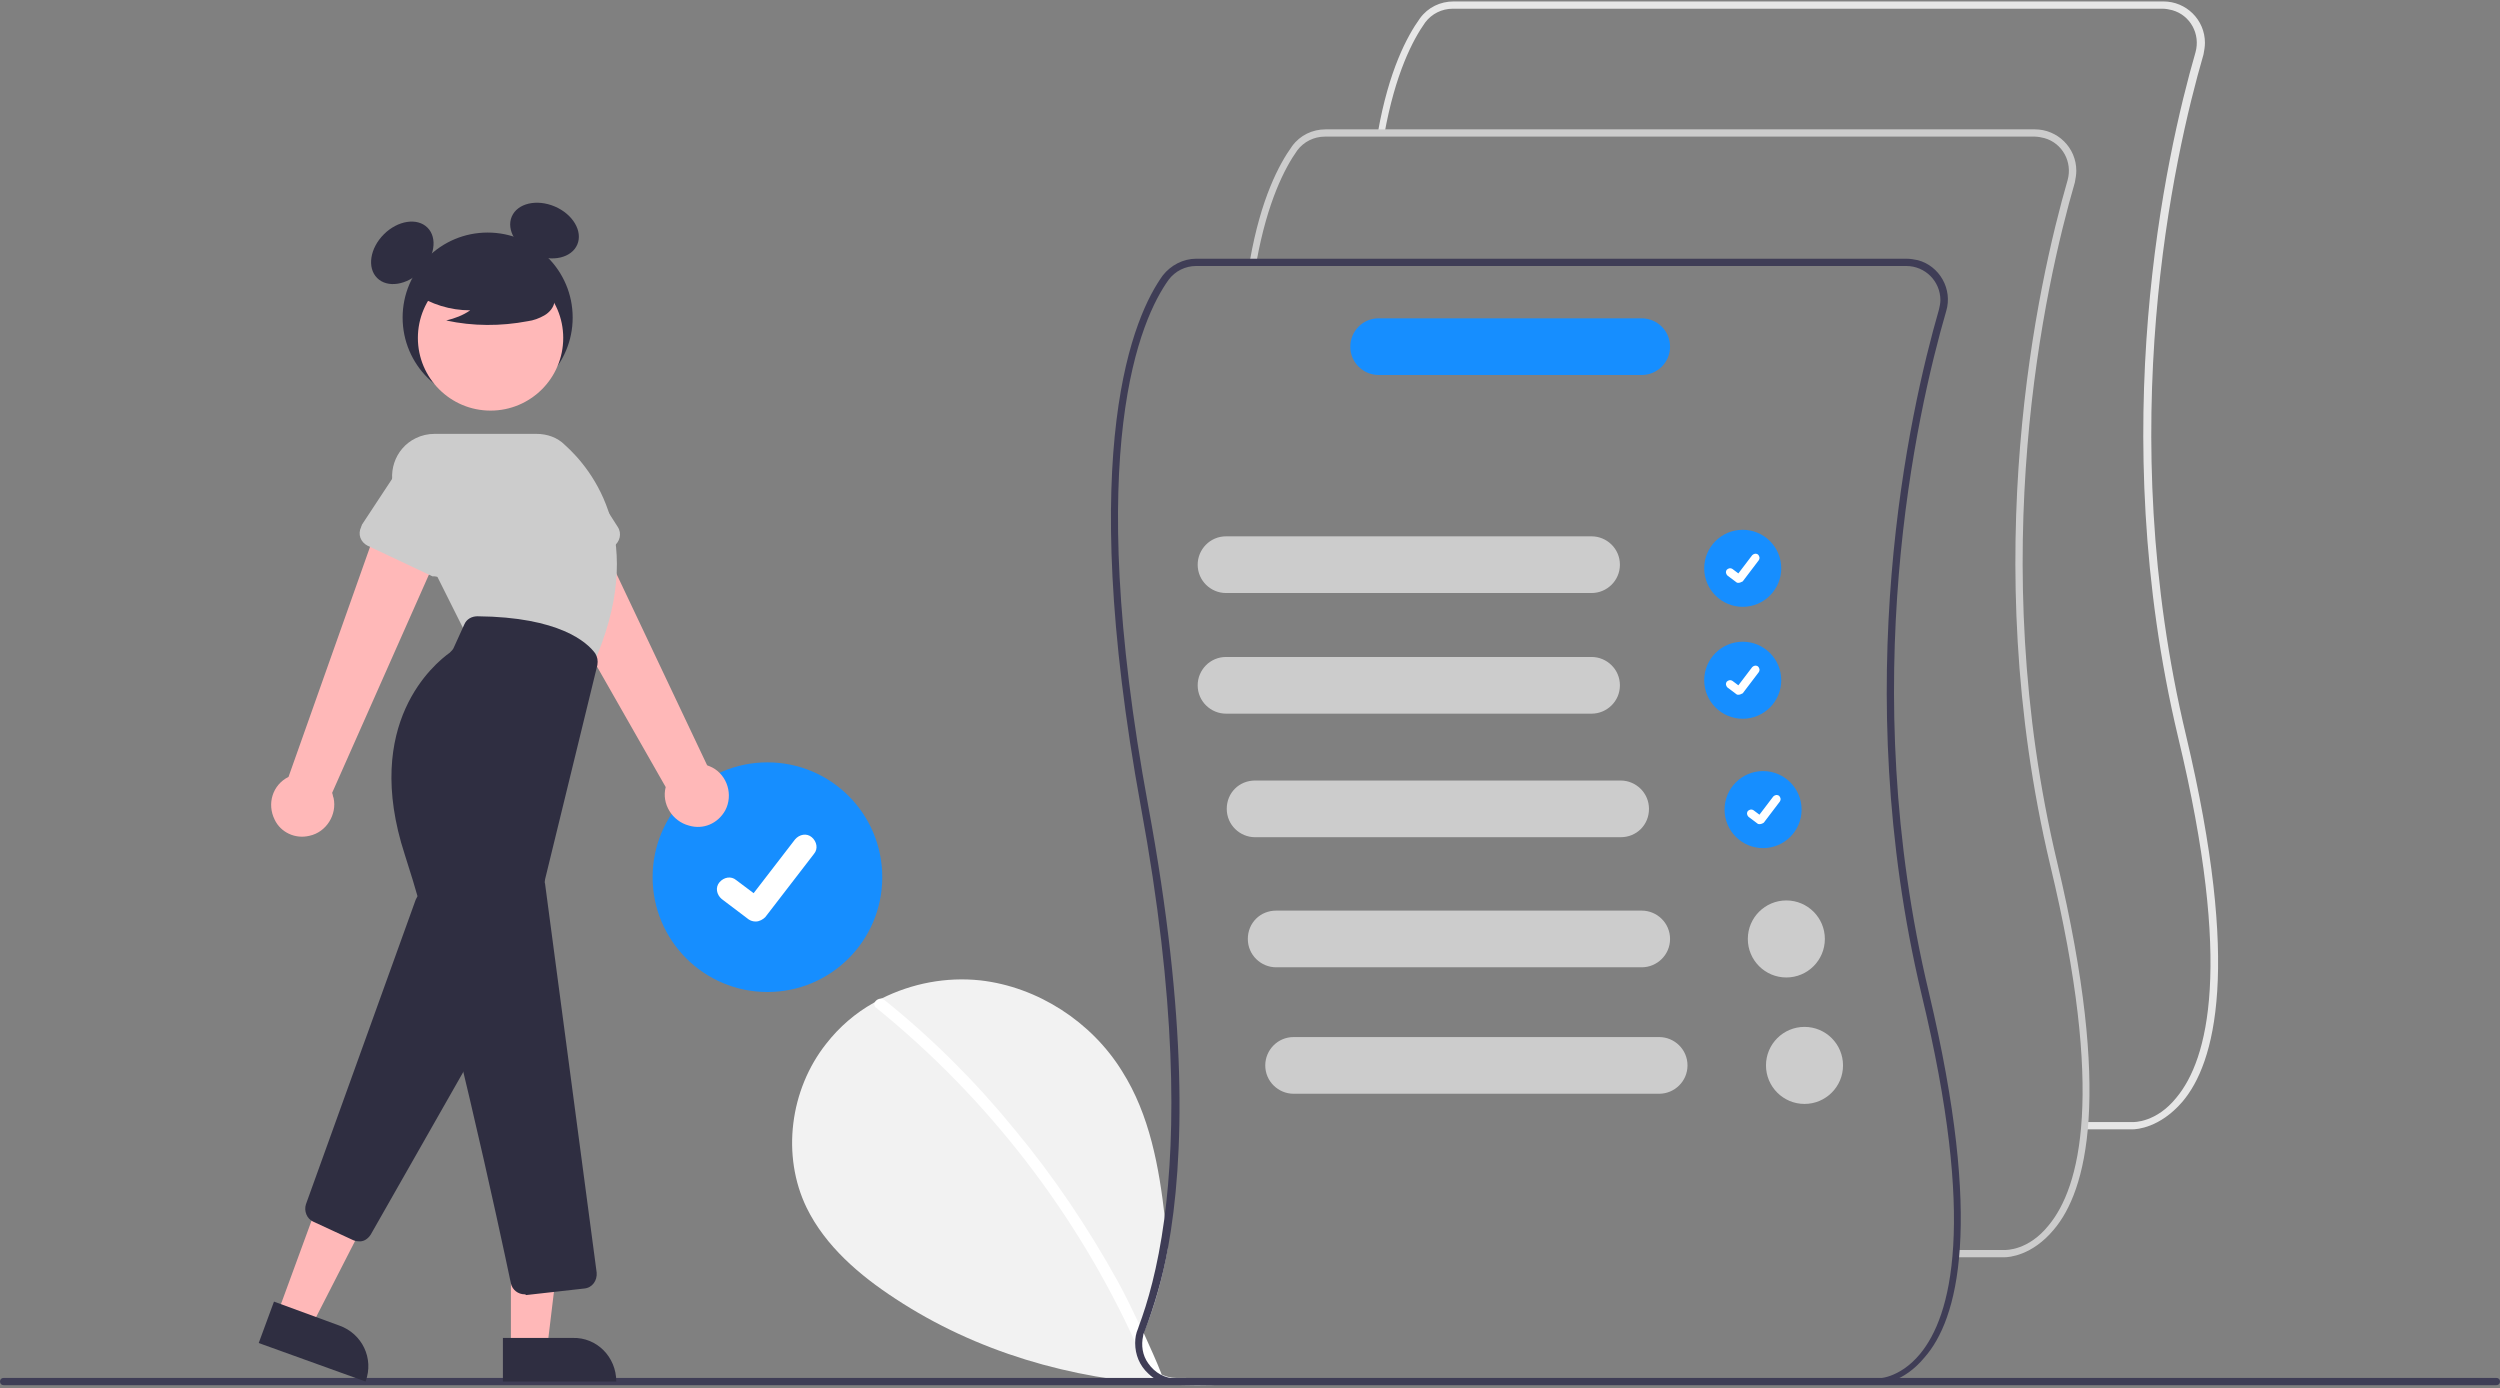 <?xml version="1.0" encoding="utf-8"?>
<!-- Generator: Adobe Illustrator 21.0.0, SVG Export Plug-In . SVG Version: 6.00 Build 0)  -->
<svg version="1.1" id="aa148906-9946-4a00-bfdb-f78e96a2b6cd"
	 xmlns="http://www.w3.org/2000/svg" xmlns:xlink="http://www.w3.org/1999/xlink" x="0px" y="0px" viewBox="0 0 344 191"
	 style="enable-background:new 0 0 344 191;" xml:space="preserve">
<rect x="0" y="0" width="344" height="191" fill="#808080" stroke="none"/>
<style type="text/css">
	.st0{fill:#F2F2F2;}
	.st1{fill:#FFFFFF;}
	.st2{fill:#168EFF;}
	.st3{fill:#3F3D56;}
	.st4{fill:#2F2E41;}
	.st5{fill:#FFB8B8;}
	.st6{fill:#CCCCCC;}
	.st7{fill:#E6E6E6;}
</style>
<g>
	<path class="st0" d="M177,189.7c-5.4,0.8-10.9,1.1-16.4,0.8c-13.2-0.7-26.3-4.5-37.4-11.8c-4.9-3.2-9.6-7.2-12.2-12.5
		c-3.5-7.2-2.3-16.3,2.7-22.6c1.8-2.3,4-4.2,6.5-5.6c0.4-0.2,0.8-0.4,1.1-0.6c4.2-2.1,8.9-3,13.6-2.5c7.9,0.9,15.3,5.7,19.5,12.5
		c3.8,6,5.1,13.2,5.9,20.3c0.1,1.3,0.3,2.7,0.4,4c-0.7,3.9-1.7,7.7-3.2,11.4c-0.1,0.2-0.1,0.4-0.2,0.6c0.8,1.8,1.6,3.5,2.3,5.3
		c0.7,0.4,1.5,0.6,2.2,0.6L177,189.7L177,189.7z"/>
	<path class="st1" d="M159.4,190c-0.4,0.2-0.9,0-1.1-0.4c0,0,0,0,0,0c-0.1-0.2-0.1-0.3-0.2-0.5c-0.6-1.4-1.2-2.8-1.8-4.2
		c-8.2-18-20.4-33.8-35.7-46.2c-0.2-0.1-0.3-0.3-0.3-0.6c0.1-0.4,0.5-0.7,1-0.7c0.1,0,0.1,0,0.2,0.1c0.1,0,0.1,0.1,0.2,0.1
		c6.6,5.3,12.6,11.3,17.9,17.8c5.4,6.5,10.1,13.5,14.2,20.9c1.1,2,2.1,4.1,3.1,6.2c0.2,0.4,0.4,0.8,0.6,1.2c0.8,1.8,1.6,3.5,2.3,5.3
		c0,0,0,0.1,0,0.1C159.8,189.5,159.7,189.8,159.4,190C159.4,190,159.4,190,159.4,190z"/>
	<circle class="st2" cx="105.6" cy="120.7" r="15.8"/>
	<path class="st1" d="M104,126.8c-0.4,0-0.7-0.1-1-0.3l0,0l-3.7-2.8c-0.7-0.6-0.9-1.6-0.3-2.3c0.6-0.7,1.6-0.9,2.3-0.3l2.4,1.8
		l5.7-7.4c0.6-0.7,1.6-0.9,2.3-0.3l0,0l0,0l0,0c0.7,0.6,0.9,1.6,0.3,2.3l-6.7,8.7C105,126.5,104.5,126.8,104,126.8z"/>
	<path class="st3" d="M343.5,190.6H0.5c-0.3,0-0.5-0.2-0.5-0.5c0-0.3,0.2-0.5,0.5-0.5h343c0.3,0,0.5,0.2,0.5,0.5
		C344,190.4,343.8,190.6,343.5,190.6z"/>
	<circle class="st4" cx="67.1" cy="43.7" r="11.7"/>
	<ellipse transform="matrix(0.707 -0.707 0.707 0.707 -8.412 49.354)" class="st4" cx="55.4" cy="34.8" rx="4.9" ry="3.6"/>
	<ellipse transform="matrix(0.393 -0.92 0.92 0.393 16.235 88.137)" class="st4" cx="74.9" cy="31.8" rx="3.6" ry="4.9"/>
	<path class="st5" d="M99.8,111.5c1.1-2.1,0.3-4.8-1.8-5.9c-0.2-0.1-0.5-0.2-0.7-0.3L80.3,69.4l-7.8,5.4l19.1,33.5
		c-0.6,2.3,0.9,4.7,3.2,5.3C96.8,114.2,98.8,113.3,99.8,111.5L99.8,111.5z"/>
	<path class="st6" d="M84.2,75.4l-9,4c-1,0.4-2.1,0-2.6-1c0-0.1-0.1-0.2-0.1-0.3l-2.7-9.5c-1.2-2.7,0-5.9,2.8-7.1
		c2.7-1.2,5.9,0,7.1,2.7l5.3,8.3c0.6,0.9,0.3,2.1-0.6,2.7C84.3,75.3,84.3,75.4,84.2,75.4L84.2,75.4z"/>
	<path class="st5" d="M42.6,115c2.3-0.5,3.8-2.9,3.3-5.2c-0.1-0.2-0.1-0.5-0.2-0.7l16.1-36.3l-9.2-2.3l-12.9,36.4
		c-2.2,1.1-3,3.7-1.9,5.9C38.6,114.5,40.6,115.5,42.6,115L42.6,115z"/>
	<polygon class="st5" points="38.2,180.7 42.9,182.4 51.7,165.2 44.8,162.7 	"/>
	<path class="st4" d="M50.3,190.1l-14.7-5.3l0,0l2.1-5.7l0,0l9,3.3C49.8,183.5,51.5,186.9,50.3,190.1L50.3,190.1L50.3,190.1z"/>
	<path class="st4" d="M49.3,170.8c-0.3,0-0.6-0.1-0.8-0.2l-5.4-2.5c-0.9-0.4-1.3-1.5-1-2.4l15.1-41.9c0.4-1,1.5-1.5,2.5-1.2
		c0.4,0.2,0.8,0.4,1,0.8l8,13.4c0.4,0.6,0.4,1.4,0,2L51,169.9C50.6,170.5,50,170.9,49.3,170.8z"/>
	<circle class="st5" cx="67.5" cy="46.5" r="10"/>
	<path class="st6" d="M81.6,91.8l-17.6-4.8l-9.4-18.8c-1.5-2.9-0.3-6.5,2.6-7.9c0.8-0.4,1.7-0.6,2.6-0.6h14c1.5,0,2.9,0.5,3.9,1.5
		c3.8,3.4,11.7,13.1,3.8,30.5L81.6,91.8z"/>
	<path class="st6" d="M59.5,79.3l-8.9-4.2c-1-0.5-1.4-1.6-0.9-2.6c0-0.1,0.1-0.2,0.1-0.3l5.4-8.2c1.3-2.7,4.5-3.9,7.2-2.6
		c2.7,1.3,3.8,4.5,2.6,7.2l-2.8,9.4c-0.3,1-1.4,1.6-2.4,1.3C59.7,79.3,59.6,79.3,59.5,79.3L59.5,79.3z"/>
	<polygon class="st5" points="70.3,185.4 75.3,185.4 77.6,166.3 70.3,166.3 	"/>
	<path class="st4" d="M84.8,190.1l-15.6,0l0,0l0-6l0,0l9.6,0C82.1,184,84.8,186.7,84.8,190.1L84.8,190.1L84.8,190.1z"/>
	<path class="st4" d="M72.2,178.1c-0.9,0-1.7-0.6-1.9-1.5c-1.4-6.7-8.8-41.2-14.6-59c-5.9-18.1,4.1-26.3,6.2-27.8
		c0.2-0.2,0.4-0.4,0.5-0.6l1.5-3.3c0.3-0.7,1-1.1,1.8-1.1h0c11.3,0.1,15.1,3.6,16.2,5.1c0.3,0.5,0.4,1,0.3,1.6L75,121
		c0,0.2-0.1,0.4,0,0.6l7.1,53.5c0.1,1.1-0.6,2.1-1.7,2.2c0,0,0,0,0,0l-8,0.9C72.3,178.1,72.2,178.1,72.2,178.1z"/>
	<path class="st4" d="M57,40.3c2.3,1.6,5,2.4,7.7,2.4c-1,0.7-2.1,1.1-3.3,1.4c3.7,0.8,7.5,0.8,11.2,0.1c0.8-0.1,1.6-0.4,2.3-0.8
		c0.7-0.4,1.3-1.1,1.4-1.9c0.2-1.4-0.8-2.7-2-3.5c-3.5-2.6-8-3.5-12.3-2.4c-1.4,0.4-2.7,1-3.6,2.1c-0.9,1.1-1.2,2.8-0.3,3.9L57,40.3
		z"/>
	<circle class="st2" cx="239.8" cy="78.2" r="5.3"/>
	<path class="st1" d="M239.2,80.2c-0.1,0-0.2,0-0.3-0.1l0,0l-1.2-0.9c-0.2-0.2-0.3-0.5-0.1-0.8c0.2-0.2,0.5-0.3,0.8-0.1c0,0,0,0,0,0
		l0.8,0.6l1.9-2.5c0.2-0.2,0.5-0.3,0.8-0.1l0,0l0,0l0,0c0.2,0.2,0.3,0.5,0.1,0.8l-2.2,2.9C239.6,80.1,239.4,80.2,239.2,80.2z"/>
	<circle class="st2" cx="239.8" cy="93.6" r="5.3"/>
	<path class="st1" d="M239.2,95.6c-0.1,0-0.2,0-0.3-0.1l0,0l-1.2-0.9c-0.2-0.2-0.3-0.5-0.1-0.8c0.2-0.2,0.5-0.3,0.8-0.1c0,0,0,0,0,0
		l0.8,0.6l1.9-2.5c0.2-0.2,0.5-0.3,0.8-0.1l0,0l0,0l0,0c0.2,0.2,0.3,0.5,0.1,0.8l-2.2,2.9C239.6,95.5,239.4,95.6,239.2,95.6z"/>
	<circle class="st2" cx="242.6" cy="111.4" r="5.3"/>
	<path class="st1" d="M242.1,113.4c-0.1,0-0.2,0-0.3-0.1l0,0l-1.2-0.9c-0.2-0.2-0.3-0.5-0.1-0.8c0.2-0.2,0.5-0.3,0.8-0.1
		c0,0,0,0,0,0l0.8,0.6l1.9-2.5c0.2-0.2,0.5-0.3,0.8-0.1l0,0l0,0l0,0c0.2,0.2,0.3,0.5,0.1,0.8l-2.2,2.9
		C242.4,113.4,242.2,113.4,242.1,113.4z"/>
	<path class="st7" d="M293.4,155.4c-0.1,0-0.1,0-0.1,0l-6.5,0v-1h6.6c0.2,0,3.3,0.1,6.1-3.4c4.3-5.2,7.8-18,0.2-49.6
		c-10.1-42.5-1.7-80,2.4-94.2c0.7-2.5-0.7-5.1-3.2-5.8c-0.4-0.1-0.9-0.2-1.3-0.2h-97.7c-1.5,0-2.9,0.7-3.8,1.9
		c-1.7,2.4-4.1,7-5.6,15.3l-0.9-0.2c1.5-8.5,4-13.2,5.8-15.7c1.1-1.5,2.8-2.3,4.6-2.3h97.7c3.1,0,5.7,2.5,5.7,5.7
		c0,0.5-0.1,1.1-0.2,1.6c-4.1,14.1-12.5,51.4-2.4,93.7c7.6,32,4,45.1-0.5,50.4C297.2,155.2,294,155.4,293.4,155.4z"/>
	<path class="st6" d="M275.8,173c-0.1,0-0.1,0-0.1,0l-6.5,0v-1h6.6c0.2,0,3.3,0.1,6.1-3.4c4.3-5.2,7.8-18,0.2-49.6
		c-10.1-42.5-1.7-80,2.4-94.2c0.7-2.5-0.7-5.1-3.2-5.8c-0.4-0.1-0.9-0.2-1.3-0.2h-97.7c-1.5,0-2.9,0.7-3.8,1.9
		c-1.7,2.4-4.1,7-5.6,15.3l-0.9-0.2c1.5-8.5,4-13.2,5.8-15.7c1.1-1.5,2.8-2.3,4.6-2.3H280c3.1,0,5.7,2.5,5.7,5.7
		c0,0.5-0.1,1.1-0.2,1.6c-4.1,14.1-12.5,51.4-2.4,93.7c7.6,32,4,45.1-0.5,50.4C279.6,172.8,276.4,173,275.8,173z"/>
	<path class="st3" d="M265.4,136.5c-10.1-42.3-1.7-79.6,2.4-93.7c0.9-3-0.9-6.2-3.9-7c-0.5-0.1-1-0.2-1.6-0.2h-97.7
		c-1.8,0-3.5,0.9-4.6,2.3c-3.9,5.4-12.1,23.4-3,73.2c4.9,26.6,4.8,44.8,3.2,56.7c-0.9,6.7-2.3,11.5-3.5,14.7l-0.1,0.3
		c-0.3,0.7-0.4,1.3-0.4,2c0,1.6,0.6,3.1,1.8,4.2c0.4,0.4,0.8,0.7,1.3,0.9c0.4,0.2,0.8,0.3,1.2,0.4c0.4,0.1,0.9,0.2,1.3,0.2h96.2
		c0,0,0,0,0.1,0c0.6,0,3.8-0.2,6.7-3.7C269.4,181.6,273,168.5,265.4,136.5z M264.2,186.3c-2.9,3.5-6,3.4-6.1,3.4h-96.2
		c-1.6,0-3-0.8-3.9-2.1c-0.8-1.1-1-2.5-0.7-3.8c0-0.2,0.1-0.4,0.2-0.6c1.4-3.7,2.5-7.5,3.2-11.4c2.3-12.5,2.7-31.7-2.7-60.9
		c-9.1-49.4-1-67.1,2.8-72.4c0.9-1.2,2.3-1.9,3.8-1.9h97.7c2.6,0,4.7,2.1,4.7,4.7c0,0.4-0.1,0.9-0.2,1.3
		c-4.1,14.2-12.5,51.7-2.4,94.2C272,168.3,268.5,181.1,264.2,186.3z"/>
	<path class="st6" d="M219,81.6h-50.3c-2.1,0-3.9-1.7-3.9-3.9c0-2.1,1.7-3.9,3.9-3.9c0,0,0,0,0,0H219c2.1,0,3.9,1.7,3.9,3.9
		C222.9,79.9,221.1,81.6,219,81.6C219,81.6,219,81.6,219,81.6z"/>
	<path class="st6" d="M219,98.2h-50.3c-2.1,0-3.9-1.7-3.9-3.9c0-2.1,1.7-3.9,3.9-3.9c0,0,0,0,0,0H219c2.1,0,3.9,1.7,3.9,3.9
		C222.9,96.5,221.1,98.2,219,98.2C219,98.2,219,98.2,219,98.2z"/>
	<path class="st6" d="M223,115.2h-50.3c-2.1,0-3.9-1.7-3.9-3.9s1.7-3.9,3.9-3.9c0,0,0,0,0,0H223c2.1,0,3.9,1.7,3.9,3.9
		C226.9,113.5,225.2,115.2,223,115.2C223,115.2,223,115.2,223,115.2z"/>
	<path class="st6" d="M225.9,133.1h-50.3c-2.1,0-3.9-1.7-3.9-3.9s1.7-3.9,3.9-3.9h50.3c2.1,0,3.9,1.7,3.9,3.9S228,133.1,225.9,133.1
		L225.9,133.1z"/>
	<path class="st2" d="M225.9,51.6h-36.2c-2.1,0-3.9-1.7-3.9-3.9c0-2.1,1.7-3.9,3.9-3.9c0,0,0,0,0,0h36.2c2.1,0,3.9,1.7,3.9,3.9
		C229.8,49.9,228,51.6,225.9,51.6L225.9,51.6z"/>
	<circle class="st6" cx="245.8" cy="129.2" r="5.3"/>
	<path class="st6" d="M228.3,150.5H178c-2.1,0-3.9-1.7-3.9-3.9c0-2.1,1.7-3.9,3.9-3.9h50.3c2.1,0,3.9,1.7,3.9,3.9
		C232.2,148.8,230.4,150.5,228.3,150.5L228.3,150.5z"/>
	<circle class="st6" cx="248.3" cy="146.6" r="5.3"/>
</g>
</svg>
